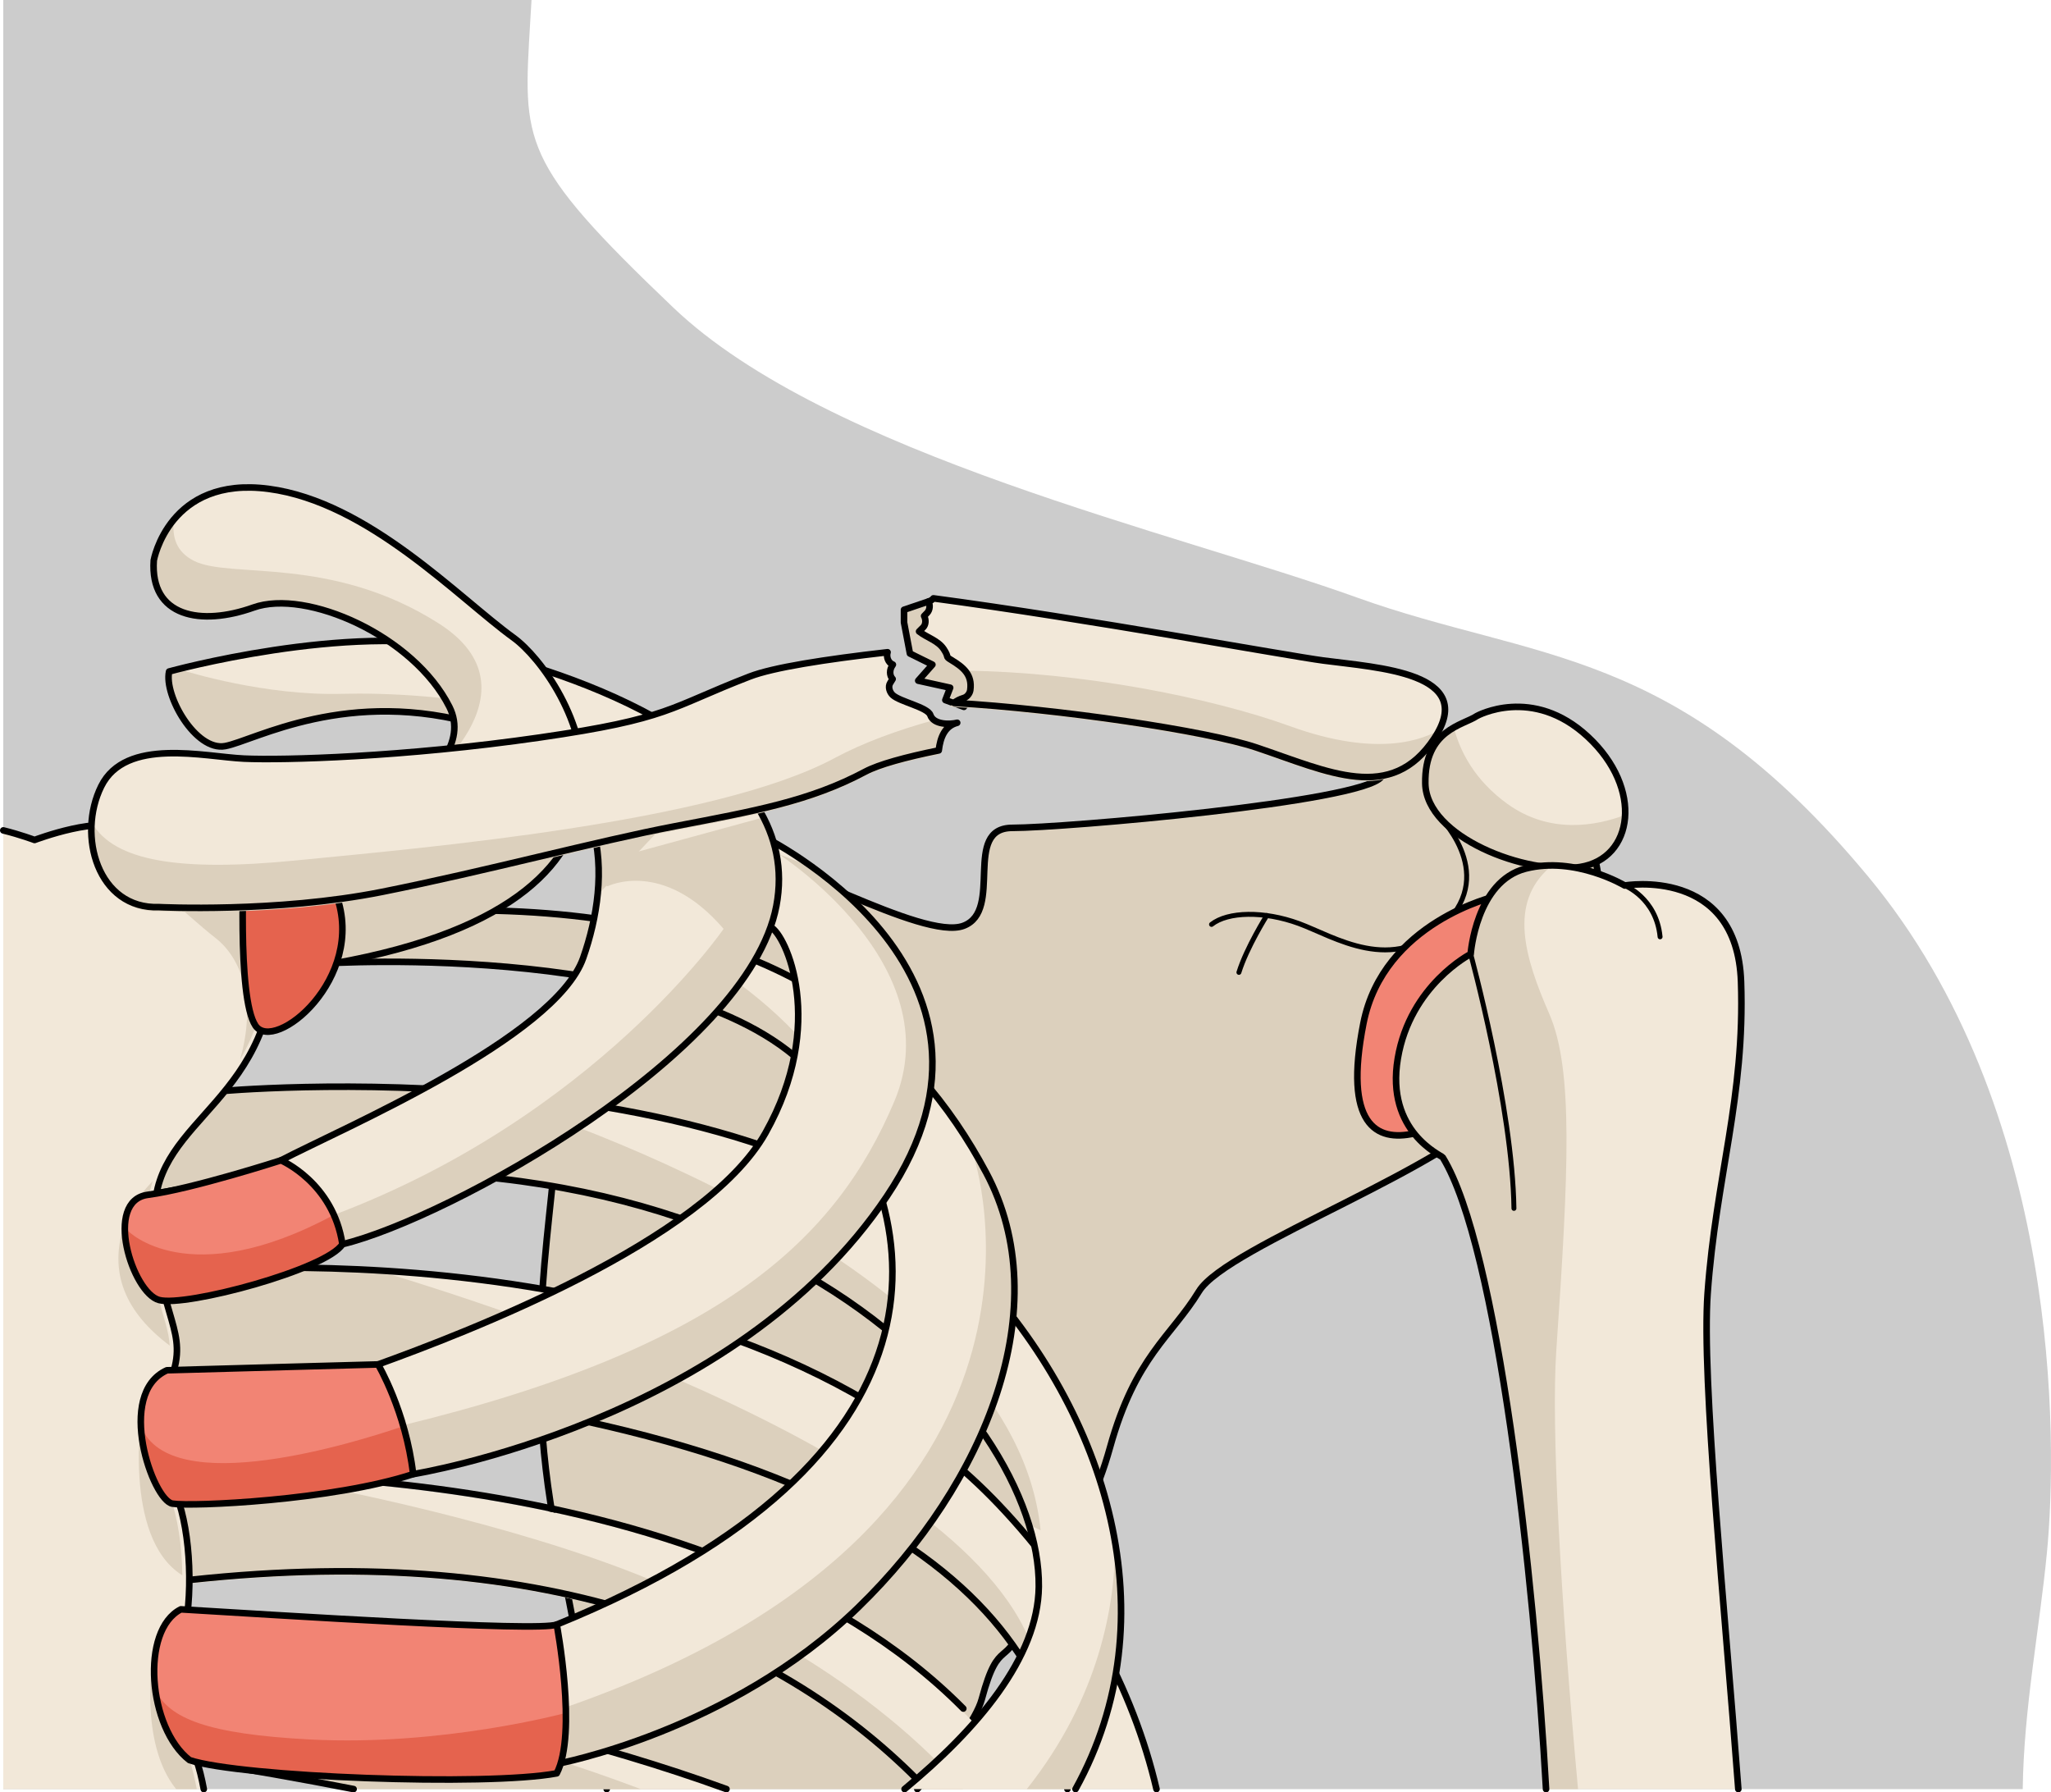 <?xml version="1.0" encoding="utf-8"?>
<!-- Generator: Adobe Illustrator 16.0.0, SVG Export Plug-In . SVG Version: 6.00 Build 0)  -->
<!DOCTYPE svg PUBLIC "-//W3C//DTD SVG 1.1//EN" "http://www.w3.org/Graphics/SVG/1.1/DTD/svg11.dtd">
<svg version="1.1" id="Layer_1" xmlns="http://www.w3.org/2000/svg" xmlns:xlink="http://www.w3.org/1999/xlink" x="0px" y="0px"
	 width="312.313px" height="272.892px" viewBox="0 0 312.313 272.892" enable-background="new 0 0 312.313 272.892"
	 xml:space="preserve">
<g>
	<path id="changecolor" fill="#CCCCCC" d="M284.458,133.438c-29.41-35.402-50.653-32.681-77.896-42.487
		c-27.23-9.8-80.606-21.779-104.036-44.119C79.109,24.504,79.651,21.772,80.741,3.26C80.805,2.179,80.87,1.09,80.937,0H0.5v272.392
		h307.507c0.156-12.279,2.564-24.395,3.686-35.994C313.328,219.508,313.875,168.848,284.458,133.438z"/>
	<path fill="#DCD0BD" d="M92.385,272.392h47.298c5.171-5.575,8.999-10.665,9.818-13.705c2.697-10.031,3.721-4,6.807-12.87
		c3.086-8.875,8.859-11.549,12.717-25.439c3.858-13.888,9.308-16.834,13.551-23.774c4.242-6.947,39.179-19.081,46.921-29.313
		c5.433-7.181,19.704-15.212,12.372-40.671c-7.33-25.463-28.455-12.177-31.539-8.317c-3.088,3.857-48.443,7.742-56.161,7.742
		c-7.714,0-1.284,12.599-7.456,14.913c-6.171,2.315-28.398-10.896-34.982-10.896c-6.578,0-15.081,2.088-17.783,11.346
		c-2.7,9.261-9.172,15.966-9.172,29.084c0,13.115-5.786,34.724,0,63.658C87.291,246.729,89.821,260.63,92.385,272.392z"/>
	<path fill="none" stroke="#000000" stroke-linecap="round" stroke-linejoin="round" stroke-miterlimit="10" d="M139.683,272.392
		c5.171-5.575,8.999-10.665,9.818-13.705c2.697-10.031,3.721-4,6.807-12.87c3.086-8.875,8.859-11.549,12.717-25.439
		c3.858-13.888,9.308-16.834,13.551-23.774c4.242-6.947,39.179-19.081,46.921-29.313c5.433-7.181,19.704-15.212,12.372-40.671
		c-7.33-25.463-28.455-12.177-31.539-8.317c-3.088,3.857-48.443,7.742-56.161,7.742c-7.714,0-1.284,12.599-7.456,14.913
		c-6.171,2.315-28.398-10.896-34.982-10.896c-6.578,0-15.081,2.088-17.783,11.346c-2.7,9.261-9.172,15.966-9.172,29.084
		c0,13.115-5.786,34.724,0,63.658c2.516,12.581,5.045,26.481,7.609,38.243"/>
	
		<path fill="none" stroke="#000000" stroke-width="0.75" stroke-linecap="round" stroke-linejoin="round" stroke-miterlimit="10" d="
		M218.882,124.03c0,0,9.162,8.625,1.205,16.583c-7.953,7.953-16.953,1.956-22.301,0c-5.343-1.956-10.822-1.826-13.302,0.13"/>
	
		<path fill="none" stroke="#000000" stroke-width="0.75" stroke-linecap="round" stroke-linejoin="round" stroke-miterlimit="10" d="
		M192.894,139.391c0,0-3.064,4.873-4.239,8.655"/>
	<g>
		<path fill="#F2E8D9" d="M224.882,109.013c0,0,8.449-4.698,16.914,3.169c8.463,7.867,6.971,18.524-1.195,19.819
			c-8.165,1.294-23.425-4.54-23.564-12.724C216.9,111.086,222.81,110.426,224.882,109.013z"/>
		<path fill="#DCD0BD" d="M221.376,110.767c0.936,3.595,3.133,7.994,8.164,11.628c6.445,4.649,13.469,3.359,17.902,1.69
			c-0.174,4.028-2.594,7.24-6.842,7.916c-8.165,1.294-23.425-4.54-23.564-12.724C216.952,114.215,219.176,112.034,221.376,110.767z"
			/>
		<path fill="none" stroke="#000000" stroke-linecap="round" stroke-linejoin="round" stroke-miterlimit="10" d="M224.882,109.013
			c0,0,8.449-4.698,16.914,3.169c8.463,7.867,6.971,18.524-1.195,19.819c-8.165,1.294-23.425-4.54-23.564-12.724
			C216.9,111.086,222.81,110.426,224.882,109.013z"/>
	</g>
	<g>
		<path fill="#F28474" d="M227.722,136.474c0,0-17.067,3.898-20.111,19.331c-3.043,15.437,1.947,18.077,7.734,16.768
			C221.134,171.265,243.785,135.589,227.722,136.474z"/>
		<path fill="none" stroke="#000000" stroke-linecap="round" stroke-linejoin="round" stroke-miterlimit="10" d="M227.722,136.474
			c0,0-17.067,3.898-20.111,19.331c-3.043,15.437,1.947,18.077,7.734,16.768C221.134,171.265,243.785,135.589,227.722,136.474z"/>
	</g>
	<path fill="#F2E8D9" d="M219.686,176.208c8.364,13.577,13.931,64.11,15.737,96.184h29.275c-2.064-27.602-5.611-62.381-4.672-75.494
		c1.279-17.756,5.691-29.797,5.088-47.41c-0.602-17.608-17.713-14.666-17.713-14.666s-7.5-4.506-15.074-2.578
		c-7.578,1.926-8.383,13.012-8.383,13.012s-9.214,4.715-11.098,15.896C210.962,172.341,219.498,175.907,219.686,176.208z"/>
	<path fill="#DCD0BD" d="M219.686,176.208c8.364,13.577,13.931,64.11,15.737,96.184h4.869c-2.68-29.206-4.094-55.262-3.311-66.732
		c1.867-27.271,2.635-42.797-1.072-51.309c-3.715-8.511-6.256-16.813,0.092-22.3c0.08-0.095,0.141-0.182,0.215-0.278
		c-1.271,0.006-2.576,0.138-3.889,0.471c-7.578,1.926-8.383,13.012-8.383,13.012s-9.214,4.715-11.098,15.896
		C210.962,172.341,219.498,175.907,219.686,176.208z"/>
	<path fill="none" stroke="#000000" stroke-linecap="round" stroke-linejoin="round" stroke-miterlimit="10" d="M264.699,272.392
		c-2.064-27.602-5.611-62.381-4.672-75.494c1.279-17.756,5.691-29.797,5.088-47.41c-0.602-17.608-17.713-14.666-17.713-14.666
		s-7.5-4.506-15.074-2.578c-7.578,1.926-8.383,13.012-8.383,13.012s-9.214,4.715-11.098,15.896
		c-1.885,11.189,6.65,14.756,6.839,15.057c8.364,13.577,13.931,64.11,15.737,96.184"/>
	
		<path fill="none" stroke="#000000" stroke-width="0.75" stroke-linecap="round" stroke-linejoin="round" stroke-miterlimit="10" d="
		M223.945,145.255c0,0,6.365,23.297,6.588,38.724"/>
	
		<path fill="none" stroke="#000000" stroke-width="0.75" stroke-linecap="round" stroke-linejoin="round" stroke-miterlimit="10" d="
		M247.402,134.821c0,0,4.82,1.908,5.385,7.814"/>
	<path fill="#F2E8D9" d="M54.616,272.392h56.782c-39.527-14.348-84.51-19.148-84.51-19.148s-1.132,9.206,2.742,14.739
		C38.531,269.396,46.84,270.866,54.616,272.392z"/>
	<path fill="#DCD0BD" d="M54.616,272.392h42.947c-9.936-3.75-16.971-5.722-16.971-5.722l-53.855-10.36
		c-0.005,3.18,0.437,8.161,2.894,11.673C38.531,269.396,46.84,270.866,54.616,272.392z"/>
	<path fill="none" stroke="#000000" stroke-linecap="round" stroke-linejoin="round" stroke-miterlimit="10" d="M110.626,272.392
		c-39.526-14.348-84.511-19.148-84.511-19.148s-1.131,9.206,2.743,14.739c8.902,1.414,17.21,2.884,24.987,4.409"/>
	<path fill="#F2E8D9" d="M28.943,241.086c55.689-6.036,90.587,9.602,111.648,31.306h16.35c-3.16-4.105-6.579-8.031-10.228-11.72
		C107.143,220.67,25.662,225.13,25.662,225.13S23.268,236.584,28.943,241.086z"/>
	<path fill="#DCD0BD" d="M28.943,241.086c55.685-6.036,90.561,9.605,111.619,31.306h6.096
		c-16.148-18.267-39.29-28.813-51.985-33.591c-21.864-8.234-48.912-13.081-48.912-13.081l-1.689-0.481
		c-11.188-0.502-18.409-0.108-18.409-0.108S23.268,236.584,28.943,241.086z"/>
	<path fill="none" stroke="#000000" stroke-linecap="round" stroke-linejoin="round" stroke-miterlimit="10" d="M146.686,260.132
		c-39.571-40.002-121.051-35.543-121.051-35.543s-2.395,11.455,3.281,15.957c55.688-6.036,90.587,9.6,111.648,31.308"/>
	<path fill="#F2E8D9" d="M162.539,272.392h13.565c-3.554-15.19-11.646-30.304-24.058-43.341
		c-41.983-44.097-126.384-35.336-126.384-35.336s-3.687,11.473-0.243,14.912C133.575,214.08,159.496,245.045,162.539,272.392z"/>
	<path fill="#DCD0BD" d="M25.662,193.715c0,0,13.189-1.365,31.729-0.3c23.057,6.89,98.851,31.873,101.063,63.252
		c-0.084,0.187-0.168,0.349-0.252,0.532c-10.952-22.631-44.418-44.115-132.783-48.572C21.976,205.188,25.662,193.715,25.662,193.715
		z"/>
	<path fill="none" stroke="#000000" stroke-linecap="round" stroke-linejoin="round" stroke-miterlimit="10" d="M176.104,272.392
		c-3.554-15.19-11.646-30.304-24.058-43.341c-41.983-44.097-126.384-35.336-126.384-35.336s-3.687,11.473-0.243,14.912
		c108.155,5.453,134.076,36.418,137.119,63.765"/>
	<path fill="#F2E8D9" d="M158.182,241.573c-0.116,10.825-9.425,21.709-20.437,30.818h26.031
		c14.39-26.021,4.979-57.127-15.342-78.673c-33.262-35.272-115.299-27.55-115.299-27.55s-16.03,8.048-10.62,15.746
		C114.524,164.948,158.471,214.938,158.182,241.573z"/>
	<path fill="#DCD0BD" d="M33.134,166.169c0,0,17.381-1.635,39.382,0.041c14.007,4.336,82.003,27.381,85.938,66.784
		c-0.598-0.301-1.176-0.576-1.771-0.871c-8.396-27.313-52.219-65.319-134.17-50.208C17.104,174.217,33.134,166.169,33.134,166.169z"
		/>
	<path fill="#DCD0BD" d="M163.751,272.392c6.578-11.89,8.2-24.841,6.068-37.46c-0.013,9.254-2.326,23.426-13.463,37.46H163.751z"/>
	<path fill="none" stroke="#000000" stroke-linecap="round" stroke-linejoin="round" stroke-miterlimit="10" d="M163.776,272.392
		c14.39-26.021,4.979-57.127-15.342-78.673c-33.262-35.272-115.299-27.55-115.299-27.55s-16.03,8.048-10.62,15.746
		c92.01-16.967,135.957,33.022,135.668,59.658c-0.116,10.825-9.425,21.709-20.437,30.818"/>
	<g>
		<path fill="#F2E8D9" d="M49.219,146.688c0,0,57.923-3.727,75.416,17.782c17.491,21.504,21.505,57.934-39.859,82.873
			c-6.596,3.723,0,21.218,0,21.218s26.384-4.88,45.881-23.804c19.498-18.926,30.393-45.881,19.498-66.24
			c-10.896-20.36-31.082-38.729-74.754-39.866C31.727,137.513,49.219,146.688,49.219,146.688z"/>
		<path fill="#DCD0BD" d="M75.4,138.651c8.448,0.221,16.008,1.093,22.802,2.49c0.454,0.203,27.57,12.334,32.597,32.691
			c-0.003-0.002-0.009-0.006-0.009-0.006c-1.738-3.346-3.822-6.485-6.156-9.356c-17.492-21.509-75.416-17.782-75.416-17.782
			S31.727,137.513,75.4,138.651z"/>
		<path fill="#DCD0BD" d="M82.608,260.939c0.986-0.976,2.2-0.012,3.542-1.004c81.039-28.16,62.046-84.143,62.046-84.143l0.341-0.143
			c0.558,0.949,1.103,1.907,1.616,2.867c10.895,20.359,0,47.314-19.498,66.24c-19.497,18.924-45.881,23.804-45.881,23.804
			S83.476,265.104,82.608,260.939z"/>
		<path fill="none" stroke="#000000" stroke-linecap="round" stroke-linejoin="round" stroke-miterlimit="10" d="M49.219,146.688
			c0,0,57.923-3.727,75.416,17.782c17.491,21.504,21.505,57.934-39.859,82.873c-6.596,3.723,0,21.218,0,21.218
			s26.384-4.88,45.881-23.804c19.498-18.926,30.393-45.881,19.498-66.24c-10.896-20.36-31.082-38.729-74.754-39.866
			C31.727,137.513,49.219,146.688,49.219,146.688z"/>
	</g>
	<g>
		<path fill="#F2E8D9" d="M115.941,127.213c0,0,42.266,20.411,19.104,54.923c-23.154,34.511-72.135,42.305-72.135,42.305
			s-6.015-12.916-5.344-16.701c12.915-4.674,49.651-18.633,59.002-35.254c9.35-16.625,3.099-30.242,0.769-31.338
			C115.011,140.058,115.941,127.213,115.941,127.213z"/>
		<path fill="#DCD0BD" d="M59.922,217.345c0.036-1.158,1.226,0.918,1.45-0.351c48.764-11.864,66.044-28.57,74.803-49.289
			c8.759-20.719-17.565-37.642-17.565-37.642l5.165,2.002c10.975,7.959,27.817,25.414,11.271,50.07
			c-23.154,34.511-72.135,42.305-72.135,42.305S61.362,221.113,59.922,217.345z"/>
		<path fill="none" stroke="#000000" stroke-linecap="round" stroke-linejoin="round" stroke-miterlimit="10" d="M115.941,127.213
			c0,0,42.266,20.411,19.104,54.923c-23.154,34.511-72.135,42.305-72.135,42.305s-6.015-12.916-5.344-16.701
			c12.915-4.674,49.651-18.633,59.002-35.254c9.35-16.625,3.099-30.242,0.769-31.338
			C115.011,140.058,115.941,127.213,115.941,127.213z"/>
	</g>
	<g>
		<path fill="#F2E8D9" d="M25.75,102.24c0,0,27.269-7.521,45.424-3.446c19.467,4.368,51.305,16.626,47.045,39.135
			c-4.26,22.51-50.033,47.652-66.078,51.508c-5.706-3.855-9.762-9.128-9.356-12.774c9.33-4.867,41.751-18.657,46.021-30.822
			c4.271-12.17,4.674-29.403-15.602-35.385c-20.279-5.982-34.475,2.332-38.934,3.142C29.809,114.406,24.939,105.891,25.75,102.24z"
			/>
		<path fill="#DCD0BD" d="M110.184,141.421c-9.228-10.746-17.653-6.488-17.653-6.488l-1.403-0.502
			c0.047-1.039,0.044-2.08-0.014-3.115l25.139-6.868c2.074,4.009,2.912,8.491,1.967,13.481c-4.26,22.51-50.033,47.652-66.078,51.508
			c-0.446-0.302-0.876-0.613-1.301-0.93c-0.056-1.066-0.065-2.227,0-3.532C90.611,169.979,110.184,141.421,110.184,141.421z"/>
		<path fill="#DCD0BD" d="M90.986,136.296c0.827-5.11,2.493-19.859-17.783-25.841c-20.279-5.982-34.475,2.332-38.934,3.142
			c-4.46,0.809-9.33-7.706-8.52-11.356c0,0,0.55-0.15,1.523-0.395l0.983,0.339c0,0,12.045,3.787,23.885,3.453
			c11.837-0.336,47.235,1.527,48.934,19.991"/>
		<path fill="none" stroke="#000000" stroke-linecap="round" stroke-linejoin="round" stroke-miterlimit="10" d="M25.75,102.24
			c0,0,27.269-7.521,45.424-3.446c19.467,4.368,51.305,16.626,47.045,39.135c-4.26,22.51-50.033,47.652-66.078,51.508
			c-5.706-3.855-9.762-9.128-9.356-12.774c9.33-4.867,41.751-18.657,46.021-30.822c4.271-12.17,4.674-29.403-15.602-35.385
			c-20.279-5.982-34.475,2.332-38.934,3.142C29.809,114.406,24.939,105.891,25.75,102.24z"/>
	</g>
	<g>
		<g>
			<path fill="#F2E8D9" d="M23.413,85.325c0,0,2.293-12.902,17.491-10.896c15.197,2.005,28.96,16.631,37.275,22.652
				c8.319,6.021,28.963,39.571-27.386,49.606C45.78,132.64,48.072,129.2,48.072,129.2s25.806-10.752,20.36-21.579
				c-5.449-10.826-21.794-17.994-29.823-15.126C30.581,95.361,22.839,93.929,23.413,85.325z"/>
			<path fill="#DCD0BD" d="M50.793,146.688c-0.838-2.353-1.457-4.381-1.934-6.174l0.434-5.385c0,0,26.033-5.32,37.466-7.631
				C82.812,135.442,72.542,142.817,50.793,146.688z"/>
			<path fill="#DCD0BD" d="M26.481,79.098c-0.31,2.559,0.28,4.905,3.077,6.306c5.524,2.762,20.912-0.884,37.239,9.506
				c16.331,10.39-3.192,24.991-3.192,24.991l-0.003,0.002c4.177-3.625,7.008-7.945,4.83-12.282
				c-5.449-10.826-21.794-17.994-29.823-15.126c-8.028,2.867-15.77,1.435-15.196-7.169C23.413,85.325,23.989,82.082,26.481,79.098z"
				/>
		</g>
		<path fill="none" stroke="#000000" stroke-linecap="round" stroke-linejoin="round" stroke-miterlimit="10" d="M23.413,85.325
			c0,0,2.293-12.902,17.491-10.896c15.197,2.005,28.96,16.631,37.275,22.652c8.319,6.021,28.963,39.571-27.386,49.606
			C45.78,132.64,48.072,129.2,48.072,129.2s25.806-10.752,20.36-21.579c-5.449-10.826-21.794-17.994-29.823-15.126
			C30.581,95.361,22.839,93.929,23.413,85.325z"/>
	</g>
	<path fill="#F2E8D9" d="M31.032,272.392c-0.304-1.626-0.675-3.144-1.11-4.409c-2.151-6.236-3.871-11.395-2.151-18.064
		c1.721-6.666,1.29-16.559-0.86-22.15c-2.149-5.592-2.365-12.473-0.432-19.141c1.936-6.668-2.794-9.033-2.909-23.871
		c-0.117-14.84,18.9-16.83,18.307-41.296c-0.593-24.47-20.168-14.238-23.096-16.913c-2.93-2.674-13.518,1.34-13.518,1.34
		s-2.143-0.809-4.763-1.459v145.963H31.032z"/>
	<path fill="#DCD0BD" d="M29.962,272.392c-0.304-1.624-0.668-3.146-1.104-4.409c-2.019-5.853-3.62-10.775-2.389-16.869l-3.189,1.038
		c0,0-2.185,13.201,3.538,20.24H29.962z"/>
	<path fill="#DCD0BD" d="M40.814,143.46c0.191,7.887-1.662,13.434-4.248,17.834c2.528-8.967,0.237-15.363-3.742-18.475
		c-4.43-3.464-13.753-12.285-13.753-12.285l16.772-1.245C38.62,131.621,40.63,135.868,40.814,143.46z"/>
	<path fill="#DCD0BD" d="M19.005,186.22c0.849-2.441,2.394-4.453,4.25-6.397c-0.489,1.496-0.764,3.12-0.748,4.934
		c0.091,11.756,3.066,15.683,3.342,20.12C19.196,199.875,16.375,193.81,19.005,186.22z"/>
	<path fill="#DCD0BD" d="M21.615,214.633l2.514,2.132c-0.133,3.911,0.444,7.687,1.718,11.003c1.204,3.124,1.864,7.588,1.918,12.079
		c-0.042-0.023-0.074-0.046-0.113-0.072C18.602,233.966,21.615,214.633,21.615,214.633z"/>
	<path fill="none" stroke="#000000" stroke-linecap="round" stroke-linejoin="round" stroke-miterlimit="10" d="M31.032,272.392
		c-0.304-1.626-0.675-3.144-1.11-4.409c-2.151-6.236-3.871-11.395-2.151-18.064c1.721-6.666,1.29-16.559-0.86-22.15
		c-2.149-5.592-2.365-12.473-0.432-19.141c1.936-6.668-2.794-9.033-2.909-23.871c-0.117-14.84,18.9-16.83,18.307-41.296
		c-0.593-24.47-20.168-14.238-23.096-16.913c-2.93-2.674-13.518,1.34-13.518,1.34s-2.143-0.809-4.763-1.459"/>
	<g>
		<path fill="#E5634E" d="M37.176,130.345c0,0,9.462-6.72,14.05,5.961c4.59,12.676-9.463,24.146-12.329,19.848
			C36.029,151.849,37.176,130.345,37.176,130.345z"/>
		<path fill="none" stroke="#000000" stroke-linecap="round" stroke-linejoin="round" stroke-miterlimit="10" d="M37.176,130.345
			c0,0,9.462-6.72,14.05,5.961c4.59,12.676-9.463,24.146-12.329,19.848C36.029,151.849,37.176,130.345,37.176,130.345z"/>
	</g>
	<g>
		<path fill="#F28474" d="M42.784,176.662c0,0,7.939,3.373,9.356,12.774c-2.367,3.83-23.865,9.593-27.921,8.494
			c-4.058-1.098-8.483-15.125-1.706-16.016C29.29,181.022,42.784,176.662,42.784,176.662z"/>
		<path fill="#E5634E" d="M19.442,187.362c0,0,9.157,9.589,31.392-2.388c0.586,1.306,1.052,2.784,1.307,4.462
			c-2.367,3.83-23.865,9.593-27.921,8.494c-2.385-0.648-4.882-5.756-5.17-10.043L19.442,187.362z"/>
		<path fill="none" stroke="#000000" stroke-linecap="round" stroke-linejoin="round" stroke-miterlimit="10" d="M42.784,176.662
			c0,0,7.939,3.373,9.356,12.774c-2.367,3.83-23.865,9.593-27.921,8.494c-4.058-1.098-8.483-15.125-1.706-16.016
			C29.29,181.022,42.784,176.662,42.784,176.662z"/>
	</g>
	<g>
		<path fill="#F28474" d="M57.567,207.739c0,0,4.229,7.126,5.344,16.701c-12.247,4.006-33.687,4.981-36.658,4.492
			c-2.973-0.486-8.713-16.746-0.833-20.306C32.853,208.408,57.567,207.739,57.567,207.739z"/>
		<path fill="#E5634E" d="M21.471,217.162c4.49,11.351,33.081,2.331,39.943-0.023c0.635,2.182,1.186,4.642,1.497,7.302
			c-12.247,4.006-33.687,4.981-36.658,4.492C24.466,228.642,21.705,222.666,21.471,217.162z"/>
		<path fill="none" stroke="#000000" stroke-linecap="round" stroke-linejoin="round" stroke-miterlimit="10" d="M57.567,207.739
			c0,0,4.229,7.126,5.344,16.701c-12.247,4.006-33.687,4.981-36.658,4.492c-2.973-0.486-8.713-16.746-0.833-20.306
			C32.853,208.408,57.567,207.739,57.567,207.739z"/>
	</g>
	<g>
		<path fill="#F28474" d="M84.775,247.344c0,0,3.155,16.627,0,22.651c-10.61,2.006-48.173,0.572-55.917-2.013
			c-6.307-4.871-7.51-19.817-1.318-22.955C42.337,245.906,82.051,248.482,84.775,247.344z"/>
		<path fill="#E5634E" d="M28.858,267.982c-2.826-2.182-4.618-6.389-5.189-10.649c2.129,4.271,7.767,6.681,23.524,7.506
			c20.088,1.052,38.724-3.978,38.974-4.046c0.045,3.59-0.272,7.063-1.391,9.202C74.166,272.001,36.602,270.567,28.858,267.982z"/>
		<path fill="none" stroke="#000000" stroke-linecap="round" stroke-linejoin="round" stroke-miterlimit="10" d="M84.775,247.344
			c0,0,3.155,16.627,0,22.651c-10.61,2.006-48.173,0.572-55.917-2.013c-6.307-4.871-7.51-19.817-1.318-22.955
			C42.337,245.906,82.051,248.482,84.775,247.344z"/>
	</g>
	<g>
		<polygon fill="#DCD0BD" stroke="#000000" stroke-linecap="round" stroke-linejoin="round" stroke-miterlimit="10" points="
			141.451,91.556 137.658,92.839 137.658,94.766 138.557,99.5 141.981,101.191 139.82,103.633 144.683,104.707 143.954,106.588 
			146.781,107.621 151.537,101.063 148.837,96.18 142.541,91.556 		"/>
		<g>
			<path fill="#F2E8D9" d="M201.494,100.565c-5.576-0.737-35.891-6.336-59.358-9.465c-0.157,0.197-0.381,0.358-0.685,0.456
				c-0.022,0.009-0.042,0.024-0.063,0.033c0.27,0.539,0.212,1.266-0.193,1.709c-0.167,0.182-0.319,0.332-0.476,0.494
				c0.293,0.548,0.28,1.319-0.163,1.744c-0.207,0.197-0.407,0.4-0.606,0.604c1.222,0.958,2.868,1.367,3.746,2.676
				c0.922,1.378,0.152,1.063,1.126,1.65c1.833,1.104,3.263,2.231,2.927,4.608c-0.072,0.506-0.477,1.036-0.977,1.187
				c-0.646,0.195-1.12,0.455-1.507,0.758c16.005,0.938,38.399,4.219,46.053,6.789c10.975,3.689,20.529,8.584,27.104-1.411
				C225.001,102.403,209.853,101.676,201.494,100.565z"/>
			<path fill="#DCD0BD" d="M196.474,110.576c-12.12-4.39-31.865-8.27-49.531-8.458c0.641,0.75,0.99,1.665,0.807,2.956
				c-0.072,0.506-0.477,1.036-0.977,1.187c-1.022,0.308-1.649,0.764-2.09,1.337c16.037,0.901,38.804,4.22,46.533,6.818
				c10.976,3.688,20.531,8.584,27.104-1.412c0.478-0.72,0.829-1.39,1.087-2.018C216.855,112.577,209.847,115.421,196.474,110.576z"
				/>
			<path fill="none" stroke="#000000" stroke-linecap="round" stroke-linejoin="round" stroke-miterlimit="10" d="M201.494,100.565
				c-5.576-0.737-35.891-6.336-59.358-9.465c-0.157,0.197-0.381,0.358-0.685,0.456c-0.022,0.009-0.042,0.024-0.063,0.033
				c0.27,0.539,0.212,1.266-0.193,1.709c-0.167,0.182-0.319,0.332-0.476,0.494c0.293,0.548,0.28,1.319-0.163,1.744
				c-0.207,0.197-0.407,0.4-0.606,0.604c1.222,0.958,2.868,1.367,3.746,2.676c0.922,1.378,0.152,1.063,1.126,1.65
				c1.833,1.104,3.263,2.231,2.927,4.608c-0.072,0.506-0.477,1.036-0.977,1.187c-0.646,0.195-1.12,0.455-1.507,0.758
				c16.005,0.938,38.399,4.219,46.053,6.789c10.975,3.689,20.529,8.584,27.104-1.411
				C225.001,102.403,209.853,101.676,201.494,100.565z"/>
		</g>
		<g>
			<path fill="#F2E8D9" d="M145.755,110.045c-1.122,0.285-3.581,0.317-4.09-1.176c-0.408-1.199-4.648-2.025-5.735-3.048
				c-0.463-0.437-0.748-1.259-0.368-1.849c0.125-0.195,0.244-0.394,0.364-0.591c-0.52-0.547-0.474-1.445-0.046-2.062
				c0.027-0.045,0.054-0.09,0.081-0.135c-0.013-0.005-0.024-0.01-0.036-0.015c-0.686-0.286-0.99-1.168-0.773-1.865
				c-9.602,1.093-17.459,2.331-20.993,3.696c-12.351,4.77-12.092,6.411-31.94,9.283c-20.765,3-39.108,3.485-45.059,3.218
				c-6.016-0.271-18.028-3.297-21.743,4.203c-3.712,7.492-0.531,18.743,8.801,18.407c0,0,17.864,0.892,33.941-2.316
				c16.077-3.211,32.365-7.644,44.582-9.986c12.213-2.343,20.558-3.814,29.002-8.315c2.066-1.101,6.112-2.21,11.202-3.242
				C143.177,112.301,143.849,110.53,145.755,110.045z"/>
			<path fill="#DCD0BD" d="M145.755,110.045c-0.876,0.223-2.559,0.28-3.5-0.414c-5.642,1.553-10.848,3.466-15.182,5.795
				c-18.3,9.842-62.525,13.66-81.971,15.574c-17.903,1.764-27.655,0.076-31.054-5.64c-0.69,6.64,2.826,13.63,10.212,13.365
				c0,0,17.864,0.894,33.941-2.318c16.076-3.21,32.366-7.641,44.583-9.984c12.212-2.342,20.556-3.817,29.001-8.316
				c2.053-1.093,6.059-2.194,11.1-3.221C143.043,112.697,143.643,110.582,145.755,110.045z"/>
			<path fill="none" stroke="#000000" stroke-linecap="round" stroke-linejoin="round" stroke-miterlimit="10" d="M145.755,110.045
				c-1.122,0.285-3.581,0.317-4.09-1.176c-0.408-1.199-4.648-2.025-5.735-3.048c-0.463-0.437-0.748-1.259-0.368-1.849
				c0.125-0.195,0.244-0.394,0.364-0.591c-0.52-0.547-0.474-1.445-0.046-2.062c0.027-0.045,0.054-0.09,0.081-0.135
				c-0.013-0.005-0.024-0.01-0.036-0.015c-0.686-0.286-0.99-1.168-0.773-1.865c-9.602,1.093-17.459,2.331-20.993,3.696
				c-12.351,4.77-12.092,6.411-31.94,9.283c-20.765,3-39.108,3.485-45.059,3.218c-6.016-0.271-18.028-3.297-21.743,4.203
				c-3.712,7.492-0.531,18.743,8.801,18.407c0,0,17.864,0.892,33.941-2.316c16.077-3.211,32.365-7.644,44.582-9.986
				c12.213-2.343,20.558-3.814,29.002-8.315c2.066-1.101,6.112-2.21,11.202-3.242C143.177,112.301,143.849,110.53,145.755,110.045z"
				/>
		</g>
	</g>
</g>
</svg>
